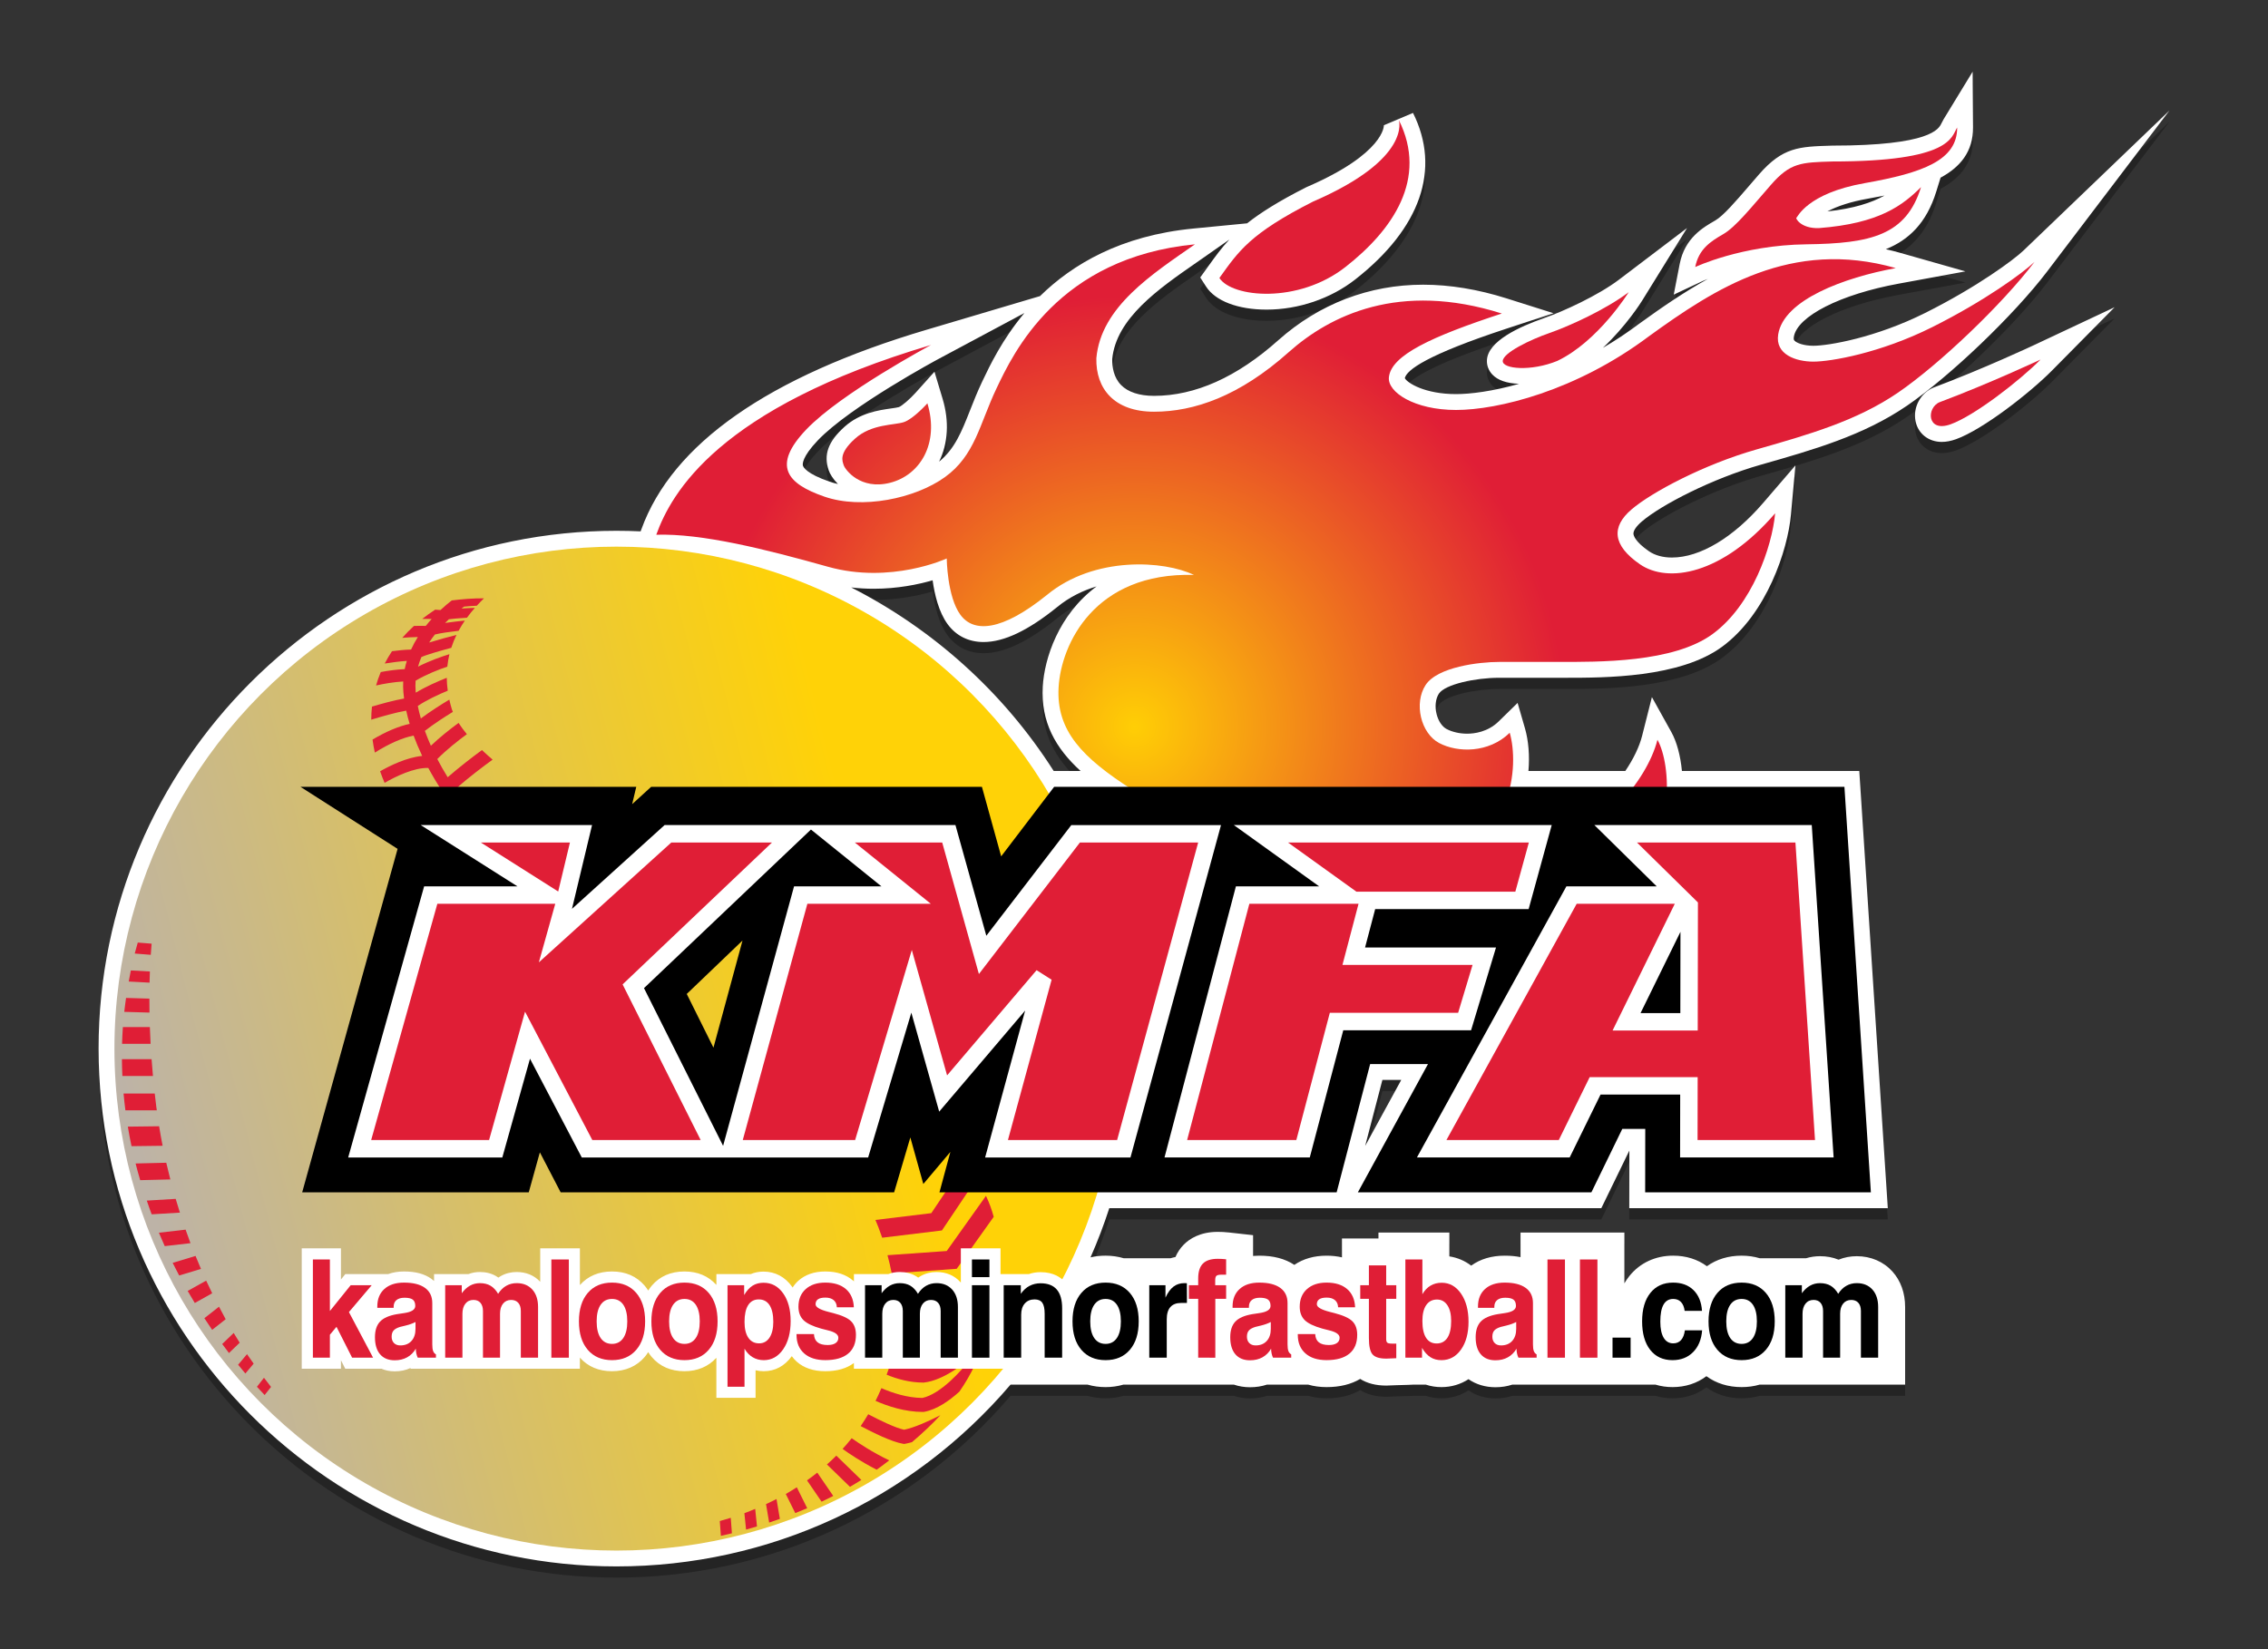 <?xml version="1.0" encoding="utf-8"?>
<!-- Generator: Adobe Illustrator 16.0.0, SVG Export Plug-In . SVG Version: 6.00 Build 0)  -->
<!DOCTYPE svg PUBLIC "-//W3C//DTD SVG 1.1//EN" "http://www.w3.org/Graphics/SVG/1.1/DTD/svg11.dtd">
<svg version="1.1" xmlns="http://www.w3.org/2000/svg" xmlns:xlink="http://www.w3.org/1999/xlink" x="0px" y="0px"
	 width="370.276px" height="269.313px" viewBox="0 0 370.276 269.313" enable-background="new 0 0 370.276 269.313"
	 xml:space="preserve">
<rect x="0" y="0" width="370.276" height="269.313" fill="#333333" stroke="none"/>
<g id="Í_xBC__xB2_ã_x5F_1">
	<path opacity="0.3" d="M100.648,257.605c-46.623,0-84.553-37.931-84.553-84.553c0-46.623,37.93-84.554,84.553-84.554
		c1.319,0,2.633,0.032,3.943,0.094l0.12-0.33c5.041-13.951,20.705-24.916,46.557-32.589l18.532-5.5
		c5.284-5.182,13.168-9.879,25.035-11.03l8.77-0.851c2.193-1.736,5.176-3.618,9.598-5.862l0.144-0.067
		c12.731-5.499,12.599-10.046,12.584-10.086l4.757-2.012c4.594,9.186,1.241,18.847-9.44,27.202
		c-3.993,3.124-9.268,4.915-14.471,4.915h-0.001c-4.666,0-8.356-1.407-9.873-3.766l-0.952-1.481l1.361-1.893
		c1.075-1.5,2.071-2.889,3.395-4.298l-4.136,2.895l-1.34,0.933c-6.102,4.239-13.014,9.039-13.651,15.694
		c-0.018,1.257,0.226,2.982,1.444,4.229c1.132,1.158,2.994,1.771,5.385,1.771c6.721,0,13.552-3.062,20.303-9.1
		c6.663-5.923,14.834-9.051,23.634-9.051c4.352,0,8.936,0.752,13.625,2.236l7.655,2.42l-7.628,2.506
		c-13.125,4.309-16.342,6.771-16.648,8.097c0.427,0.807,3.311,2.605,8.365,2.605c2.331,0,5.952-0.447,10.285-1.679
		c-2.013-0.073-3.479-0.582-4.358-1.515c-0.619-0.656-0.933-1.5-0.883-2.375c0.174-3.054,5.2-5.418,9.387-6.862
		c2.994-1.034,8.758-3.665,12.194-6.273l11.088-8.413l-7.32,11.837c-0.149,0.239-2.593,4.148-6.423,7.729
		c1.979-1.155,3.981-2.472,5.977-3.971c3.568-2.582,7.258-5.135,11.176-7.294c-0.614,0.242-0.949,0.397-0.964,0.403l-4.618,2.172
		l0.972-5.006c0.827-4.249,3.829-5.974,5.817-7.113c1.303-0.749,3.335-3.112,5.488-5.615c0.531-0.618,1.082-1.259,1.65-1.908
		c3.887-4.449,6.536-4.529,11.813-4.688l0.142-0.004c16.056,0,17.378-2.722,17.813-3.616c0.125-0.258,0.244-0.491,0.369-0.697
		l4.733-7.76l0.064,9.091c0.028,3.961-2.086,6.485-5.298,8.214l-0.716,2.31c-1.587,5.107-4.486,7.87-8.22,9.371
		c0.775,0.174,1.552,0.371,2.328,0.593l10.665,3.031l-10.905,2.004c-9.529,1.75-16.563,5.323-17.105,8.69
		c-0.066,0.408,0.029,0.521,0.086,0.586c0.365,0.43,1.549,0.864,3.104,0.864c2.457,0,10.149-1.309,18.244-5.356
		c8.567-4.284,14.525-8.726,16.068-10.207l23.814-22.846l-19.962,26.28c-5.373,7.073-15.851,17.109-22.879,21.914
		c-7.136,4.877-15.26,7.188-23.86,9.635c-7.987,2.272-16.315,6.591-19.451,9.288c-0.884,0.762-1.375,1.486-1.349,1.99
		c0.015,0.271,0.24,1.274,2.537,2.857c0.973,0.67,2.266,1.024,3.735,1.024c4.596,0,10.027-3.247,14.9-8.913l5.271-6.127l-0.732,8.05
		c-0.521,5.732-3.946,16.206-11.242,21.559c-6.905,5.067-19.076,5.067-25.615,5.067h-10.802c-3.842,0-8.817,1.065-9.819,2.594
		c-0.545,0.836-0.687,2.125-0.366,3.366c0.288,1.119,0.894,2.019,1.624,2.406c0.912,0.486,2.135,0.764,3.356,0.764
		c1.157,0,3.362-0.26,5.146-2.004l3.092-3.022l1.203,4.153c0.585,2.02,0.776,4.479,0.569,6.957h15.816
		c1.336-1.977,2.295-3.978,2.739-5.729l1.6-6.329l3.171,5.706c0.883,1.587,1.485,3.823,1.732,6.353h28.952l4.656,71.395h-42.206
		l0.015-9.414l-4.582,9.414h-80.328c-0.883,2.724-1.905,5.407-3.06,8.029c0.778-0.185,1.6-0.277,2.46-0.277
		c1.038,0,2.035,0.146,2.969,0.425h7.627c0.263-0.082,0.53-0.15,0.803-0.202c0.333-0.77,0.788-1.447,1.36-2.025
		c0.938-0.95,2.664-2.085,5.554-2.085c0.266,0,0.551,0.008,0.847,0.021c0.318,0.016,0.65,0.043,1.005,0.083l3.912,0.438v3.389
		c0.329-0.028,0.666-0.043,1.01-0.043c2.317,0,4.194,0.491,5.724,1.5c1.466-0.997,3.231-1.5,5.266-1.5
		c0.883,0,1.722,0.092,2.509,0.274v-3.084h5.958v-0.969h11.576v3.894c1.305,0.199,2.513,0.712,3.565,1.509
		c1.492-1.079,3.326-1.624,5.468-1.624c0.932,0,1.792,0.079,2.587,0.239v-4.018h16.956v8.294c0.242-0.417,0.514-0.813,0.813-1.187
		c1.72-2.146,4.257-3.329,7.144-3.329c2.103,0,3.988,0.592,5.516,1.723c1.583-1.133,3.51-1.723,5.672-1.723
		c1.037,0,2.034,0.146,2.968,0.425h7.536c0.732-0.225,1.501-0.338,2.29-0.338c1.09,0,2.105,0.19,3.03,0.567
		c0.931-0.377,1.926-0.567,2.973-0.567c2.299,0,4.365,0.888,5.817,2.499c1.357,1.506,2.074,3.511,2.074,5.798v12.675h-23.757
		c-0.915,0.268-1.897,0.403-2.932,0.403c-2.2,0-4.155-0.611-5.753-1.782c-1.553,1.17-3.441,1.782-5.532,1.782
		c-0.973,0-1.905-0.137-2.78-0.403h-23.375c-0.865,0.282-1.789,0.425-2.758,0.425c-1.649,0-3.161-0.459-4.397-1.313
		c-1.301,0.844-2.806,1.292-4.416,1.292c-0.892,0-1.744-0.136-2.545-0.403h-2.064l-0.879,0.038l-1.763,0.048
		c-0.232,0.007-0.515,0.018-0.843,0.033c-0.466,0.025-0.773,0.034-0.904,0.034c-1.699,0-3.127-0.365-4.268-1.086
		c-1.498,0.887-3.338,1.336-5.486,1.336c-1.066,0-2.068-0.136-2.997-0.403h-6.745c-0.865,0.282-1.789,0.425-2.758,0.425
		c-0.929,0-1.813-0.146-2.629-0.425h-18.051c-0.911,0.267-1.884,0.403-2.896,0.403c-1.034,0-2.017-0.136-2.933-0.403h-12.59
		C148.866,246.802,125.49,257.605,100.648,257.605z M222.876,188.95l5.895-10.786h-3.079L222.876,188.95z M176.417,127.717
		c-4.119-3.765-6.5-7.998-6.173-13.783c0.258-4.573,2.564-11.733,8.784-16.354c-2.144,0.647-4.399,1.698-6.438,3.377
		c-4.759,3.844-8.683,5.704-12.015,5.705c-2.444,0-4.474-1.011-5.872-2.924c-1.448-1.98-2.126-4.87-2.444-7.157
		c-2.333,0.677-5.705,1.382-9.611,1.382c-1.241,0-2.469-0.07-3.676-0.213c13.319,6.789,24.834,17.062,33.054,29.968H176.417z
		 M153.225,60.438c-0.144,0.076-14.428,7.749-19.724,13.313c-2.588,2.721-2.472,3.878-2.422,4.082
		c0.071,0.29,0.595,1.342,4.361,2.645c0.433,0.149,0.886,0.277,1.359,0.383c-0.814-0.826-1.32-1.673-1.51-2.257
		c-0.869-2.539-0.066-4.695,2.575-7.075c2.532-2.282,5.586-2.717,7.607-3.005c0.478-0.069,1.073-0.153,1.279-0.224
		c0.485-0.175,1.789-1.291,2.732-2.342l3.08-3.428l1.327,4.411c1.103,3.674,0.896,7.293-0.575,10.268
		c2.583-2.105,3.688-4.909,5.063-8.399c0.583-1.479,1.187-3.01,1.957-4.631l0.048-0.101c1.209-2.545,3.241-6.822,6.862-11.138
		L153.225,60.438z M307.671,33.757c-0.924,0.187-1.859,0.359-2.798,0.524c-2.634,0.467-4.863,1.18-6.533,2.067
		C302.676,35.875,305.538,34.937,307.671,33.757z M317.014,73.987c-2.168-0.001-3.89-1.37-4.284-3.408
		c-0.439-2.264,0.84-4.622,2.977-5.484c8.086-3.033,16.258-6.865,16.339-6.903l13.187-6.199l-10.244,10.36
		c-3.566,3.607-11.246,9.609-15.651,11.192C318.521,73.838,317.74,73.987,317.014,73.987L317.014,73.987z"/>
	<path fill="#FFFFFF" d="M100.648,255.779c-46.623,0-84.553-37.931-84.553-84.553c0-46.623,37.93-84.553,84.553-84.553
		c1.319,0,2.633,0.031,3.943,0.093l0.12-0.33c5.041-13.951,20.705-24.916,46.557-32.589l18.532-5.499
		c5.284-5.182,13.168-9.88,25.035-11.031l8.77-0.851c2.193-1.736,5.176-3.618,9.598-5.862l0.144-0.067
		c12.731-5.498,12.599-10.045,12.584-10.086l4.757-2.012c4.594,9.187,1.241,18.847-9.44,27.202
		c-3.993,3.124-9.268,4.916-14.471,4.916h-0.001c-4.666,0-8.356-1.408-9.873-3.767l-0.952-1.482l1.361-1.892
		c1.075-1.501,2.071-2.889,3.395-4.298l-4.136,2.896l-1.34,0.933c-6.102,4.238-13.014,9.038-13.651,15.692
		c-0.018,1.258,0.226,2.983,1.444,4.23c1.132,1.157,2.994,1.77,5.385,1.77c6.721,0,13.552-3.06,20.303-9.099
		c6.663-5.924,14.834-9.052,23.634-9.052c4.352,0,8.936,0.754,13.625,2.236l7.655,2.422l-7.628,2.505
		c-13.125,4.31-16.342,6.771-16.648,8.097c0.427,0.807,3.311,2.606,8.365,2.606c2.331,0,5.952-0.447,10.285-1.681
		c-2.013-0.073-3.479-0.581-4.358-1.514c-0.619-0.656-0.933-1.5-0.883-2.375c0.174-3.054,5.2-5.418,9.387-6.862
		c2.994-1.035,8.758-3.665,12.194-6.272l11.088-8.415l-7.32,11.837c-0.149,0.241-2.593,4.149-6.423,7.731
		c1.979-1.156,3.981-2.474,5.977-3.972c3.568-2.581,7.258-5.135,11.176-7.293c-0.614,0.24-0.949,0.396-0.964,0.403l-4.618,2.171
		l0.972-5.006c0.827-4.249,3.829-5.974,5.817-7.113c1.303-0.749,3.335-3.112,5.488-5.614c0.531-0.619,1.082-1.259,1.65-1.91
		c3.887-4.449,6.536-4.528,11.813-4.686l0.142-0.005c16.056,0,17.378-2.722,17.813-3.616c0.125-0.257,0.244-0.49,0.369-0.697
		l4.733-7.76l0.064,9.091c0.028,3.961-2.086,6.485-5.298,8.215l-0.716,2.31c-1.587,5.105-4.486,7.87-8.22,9.371
		c0.775,0.174,1.552,0.37,2.328,0.592l10.665,3.031L309.97,46.32c-9.529,1.75-16.563,5.323-17.105,8.69
		c-0.066,0.408,0.029,0.521,0.086,0.587c0.365,0.43,1.549,0.863,3.104,0.863c2.457,0,10.149-1.309,18.244-5.357
		c8.567-4.283,14.525-8.726,16.068-10.205l23.814-22.847l-19.962,26.28c-5.373,7.073-15.851,17.109-22.879,21.914
		c-7.136,4.878-15.26,7.188-23.86,9.635c-7.987,2.273-16.315,6.591-19.451,9.289c-0.884,0.761-1.375,1.486-1.349,1.989
		c0.015,0.27,0.24,1.275,2.537,2.858c0.973,0.669,2.266,1.024,3.735,1.024c4.596,0,10.027-3.249,14.9-8.914l5.271-6.127l-0.732,8.05
		c-0.521,5.733-3.946,16.205-11.242,21.559c-6.905,5.067-19.076,5.067-25.615,5.067h-10.802c-3.842,0-8.817,1.065-9.819,2.594
		c-0.545,0.835-0.687,2.124-0.366,3.366c0.288,1.118,0.894,2.018,1.624,2.405c0.912,0.486,2.135,0.765,3.356,0.765
		c1.157,0,3.362-0.261,5.146-2.004l3.092-3.022l1.203,4.153c0.585,2.02,0.776,4.479,0.569,6.958h15.816
		c1.336-1.977,2.295-3.979,2.739-5.73l1.6-6.329l3.171,5.706c0.883,1.588,1.485,3.824,1.732,6.354h28.952l4.656,71.394h-42.206
		l0.015-9.414l-4.582,9.414h-80.328c-0.883,2.724-1.905,5.407-3.06,8.028c0.778-0.184,1.6-0.276,2.46-0.276
		c1.038,0,2.035,0.145,2.969,0.424h7.627c0.263-0.082,0.53-0.149,0.803-0.201c0.333-0.77,0.788-1.446,1.36-2.026
		c0.938-0.949,2.664-2.083,5.554-2.083c0.266,0,0.551,0.007,0.847,0.02c0.318,0.016,0.65,0.045,1.005,0.083l3.912,0.438v3.39
		c0.329-0.027,0.666-0.043,1.01-0.043c2.317,0,4.194,0.49,5.724,1.5c1.466-0.996,3.231-1.5,5.266-1.5
		c0.883,0,1.722,0.093,2.509,0.275v-3.086h5.958v-0.968h11.576v3.895c1.305,0.198,2.513,0.711,3.565,1.509
		c1.492-1.079,3.326-1.625,5.468-1.625c0.932,0,1.792,0.079,2.587,0.239v-4.018h16.956v8.294c0.242-0.417,0.514-0.813,0.813-1.187
		c1.72-2.146,4.257-3.329,7.144-3.329c2.103,0,3.988,0.591,5.516,1.723c1.583-1.134,3.51-1.723,5.672-1.723
		c1.037,0,2.034,0.145,2.968,0.424h7.536c0.732-0.224,1.501-0.338,2.29-0.338c1.09,0,2.105,0.19,3.03,0.569
		c0.931-0.379,1.926-0.569,2.973-0.569c2.299,0,4.365,0.889,5.817,2.5c1.357,1.506,2.074,3.512,2.074,5.799v12.674h-23.757
		c-0.915,0.268-1.897,0.403-2.932,0.403c-2.2,0-4.155-0.61-5.753-1.782c-1.553,1.17-3.441,1.782-5.532,1.782
		c-0.973,0-1.905-0.138-2.78-0.403h-23.375c-0.865,0.282-1.789,0.425-2.758,0.425c-1.649,0-3.161-0.458-4.397-1.314
		c-1.301,0.845-2.806,1.293-4.416,1.293c-0.892,0-1.744-0.135-2.545-0.403h-2.064l-0.879,0.038l-1.763,0.049
		c-0.232,0.005-0.515,0.017-0.843,0.032c-0.466,0.025-0.773,0.034-0.904,0.034c-1.699,0-3.127-0.364-4.268-1.086
		c-1.498,0.887-3.338,1.336-5.486,1.336c-1.066,0-2.068-0.135-2.997-0.403h-6.745c-0.865,0.282-1.789,0.425-2.758,0.425
		c-0.929,0-1.813-0.146-2.629-0.425h-18.051c-0.911,0.266-1.884,0.403-2.896,0.403c-1.034,0-2.017-0.136-2.933-0.403h-12.59
		C148.866,244.975,125.49,255.779,100.648,255.779z M222.876,187.124l5.895-10.786h-3.079L222.876,187.124z M176.417,125.892
		c-4.119-3.765-6.5-7.999-6.173-13.784c0.258-4.573,2.564-11.733,8.784-16.354c-2.144,0.648-4.399,1.697-6.438,3.377
		c-4.759,3.845-8.683,5.705-12.015,5.705c-2.444,0-4.474-1.01-5.872-2.923c-1.448-1.981-2.126-4.871-2.444-7.157
		c-2.333,0.676-5.705,1.382-9.611,1.382c-1.241,0-2.469-0.071-3.676-0.215c13.319,6.79,24.834,17.063,33.054,29.97H176.417z
		 M153.225,58.612c-0.144,0.076-14.428,7.748-19.724,13.312c-2.588,2.72-2.472,3.878-2.422,4.081
		c0.071,0.292,0.595,1.343,4.361,2.646c0.433,0.149,0.886,0.276,1.359,0.383c-0.814-0.826-1.32-1.674-1.51-2.256
		c-0.869-2.54-0.066-4.696,2.575-7.077c2.532-2.281,5.586-2.717,7.607-3.005c0.478-0.067,1.073-0.152,1.279-0.223
		c0.485-0.175,1.789-1.291,2.732-2.341l3.08-3.43l1.327,4.413c1.103,3.673,0.896,7.291-0.575,10.268
		c2.583-2.106,3.688-4.91,5.063-8.4c0.583-1.479,1.187-3.011,1.957-4.631l0.048-0.101c1.209-2.546,3.241-6.822,6.862-11.139
		L153.225,58.612z M307.671,31.93c-0.924,0.188-1.859,0.36-2.798,0.526c-2.634,0.466-4.863,1.179-6.533,2.065
		C302.676,34.049,305.538,33.11,307.671,31.93z M317.014,72.16c-2.168-0.001-3.89-1.37-4.284-3.407
		c-0.439-2.265,0.84-4.621,2.977-5.484c8.086-3.033,16.258-6.866,16.339-6.903l13.187-6.199l-10.244,10.361
		c-3.566,3.606-11.246,9.609-15.651,11.192C318.521,72.012,317.74,72.16,317.014,72.16L317.014,72.16z"/>
</g>
<g id="Í_xBC__xB2_ã_x5F_1_copy">
	<radialGradient id="SVGID_1_" cx="185.231" cy="118.665" r="87.048" gradientUnits="userSpaceOnUse">
		<stop  offset="0" style="stop-color:#FFCE05"/>
		<stop  offset="0.808" style="stop-color:#E01E36"/>
	</radialGradient>
	<path fill="url(#SVGID_1_)" d="M315.455,53.419c-8.521,4.261-16.586,5.631-19.401,5.631s-6.278-1.142-5.744-4.451
		c0.912-5.669,10.804-9.283,19.192-10.824c-17.063-4.851-29.56,3.367-40.288,11.129c-11.928,8.959-24.711,12.04-31.501,12.04
		c-6.791,0-11.242-2.91-10.957-5.363c0.4-3.596,6.963-6.621,18.433-10.387c-16.777-5.308-28.076,0.343-34.753,6.277
		c-8.104,7.247-15.522,9.758-22.028,9.758c-6.505,0-9.53-3.766-9.416-8.731c0.742-8.445,9.245-13.81,16.093-18.604
		c-22.37,2.169-29.674,17.805-32.414,23.569c-2.739,5.764-3.481,10.899-8.389,14.438c-4.908,3.537-13.582,5.308-19.688,3.195
		c-6.106-2.111-8.617-5.021-2.968-10.956c5.65-5.935,20.377-13.811,20.377-13.811c-34.75,10.313-42.405,24.196-44.859,30.987
		c7.476-0.229,17.748,2.34,28.02,5.226c10.272,2.884,19.402-1.345,19.402-1.345s0.057,6.22,2.226,9.188
		c2.168,2.967,6.733,2.739,14.152-3.253c7.76-6.393,19.174-5.593,23.968-3.253c-16.208-0.457-21.686,11.3-22.085,18.375
		c-0.399,7.076,3.88,11.471,11.983,16.664c8.104,5.192,72.932,20.486,81.421,15.161c7.273-7.305,6.652-19.176,4.369-23.283
		c-1.75,6.924-9.587,15.597-16.586,16.776c-7.002,1.18-10.083-1.939-8.333-6.315c1.75-4.375,1.56-8.979,0.8-11.604
		c-3.425,3.348-8.523,3.272-11.528,1.674c-3.005-1.597-4.146-6.505-2.206-9.472c1.94-2.968,8.788-3.768,11.984-3.768
		c3.195,0,2.739,0,9.511,0s18.946,0.153,25.374-4.565c6.432-4.717,9.702-14.266,10.197-19.706
		c-8.674,10.081-17.538,11.451-22.066,8.332c-4.526-3.12-4.679-6.126-1.406-8.94c3.271-2.815,11.869-7.381,20.429-9.815
		c8.561-2.436,16.374-4.68,23.108-9.283c6.732-4.604,16.99-14.381,22.279-21.344C330.293,44.555,323.979,49.158,315.455,53.419z"/>
	<path fill="#E01E36" d="M333.146,58.708c0,0-8.256,3.88-16.473,6.961c-2.169,0.875-2.131,5.021,1.787,3.614
		C322.38,67.875,329.762,62.131,333.146,58.708z"/>
	<path fill="#E01E36" d="M276.765,43.604c0,0,7.532-3.577,18.146-3.71c10.615-0.133,16.284-1.502,18.719-9.339
		c-2.967,2.93-6.734,5.935-16.701,6.695c-2.968,0.076-3.805-1.636-3.652-1.675c0.152-0.036,1.674-3.994,11.147-5.668
		c9.472-1.673,15.141-3.728,15.104-9.092c-0.952,1.56-0.952,5.554-20.393,5.554c-5.098,0.152-6.849,0.19-10.005,3.806
		c-3.158,3.612-5.745,6.885-7.8,8.064S277.336,40.675,276.765,43.604z"/>
	<path fill="#E01E36" d="M252.987,54.37c-3.195,1.104-7.57,3.233-7.646,4.565c-0.077,1.332,4.642,1.749,8.902,0
		c6.695-3.196,11.66-11.224,11.66-11.224C262.193,50.526,256.184,53.266,252.987,54.37z"/>
	<linearGradient id="SVGID_2_" gradientUnits="userSpaceOnUse" x1="23.044" y1="190.628" x2="144.785" y2="160.193">
		<stop  offset="0" style="stop-color:#BDB3A7"/>
		<stop  offset="1" style="stop-color:#FFD207"/>
	</linearGradient>
	<circle fill="url(#SVGID_2_)" cx="100.648" cy="171.227" r="81.965"/>
	<path fill="#E01E36" d="M153.528,231.09c-1.993,1.015-4.261,2.031-5.925,2.372c-1.416-0.302-3.949-1.526-5.856-2.531
		c-0.39,0.659-0.801,1.304-1.233,1.934c1.997,1.063,5.091,2.588,6.906,2.886l0.191,0.031l0.192-0.033
		c0.341-0.062,0.71-0.154,1.088-0.261C150.613,234.025,152.155,232.577,153.528,231.09z"/>
	<path fill="#E01E36" d="M142.924,199.205c0.297,0.7,0.688,1.685,1.102,2.901l9.753-1.186l5.095-7.593l-2.502-1.678l-4.326,6.446
		L142.924,199.205z"/>
	<path fill="#E01E36" d="M24.747,172.957h-4.843c0.006,0.921,0.033,1.833,0.076,2.739h4.992
		C24.886,174.762,24.811,173.848,24.747,172.957z"/>
	<path fill="#E01E36" d="M150.676,223.477c-1.914-0.013-3.729-0.551-5.235-1.199c-0.125,0.479-0.26,0.958-0.416,1.435
		c-0.084,0.258-0.186,0.504-0.275,0.759c1.715,0.713,3.78,1.288,5.993,1.288h0.066l0.065-0.008c3.227-0.373,6.835-3.175,9.464-5.658
		c0.55-1.484,1.023-3.066,1.424-4.765C159.521,217.907,154.416,222.992,150.676,223.477z"/>
	<path fill="#E01E36" d="M28.684,195.764l-4.719,0.28c0.14,0.407,0.275,0.819,0.421,1.22c0.121,0.344,0.249,0.682,0.375,1.021
		l4.611-0.275C29.134,197.262,28.904,196.514,28.684,195.764z"/>
	<path fill="#E01E36" d="M74.337,128.852c2.269-1.972,4.532-3.685,6.087-4.813c-0.583-0.496-1.168-1.02-1.741-1.56
		c-1.504,1.102-3.521,2.648-5.596,4.435c-0.622-1.008-1.189-2.001-1.694-2.973c1.533-1.541,3.368-2.988,4.832-4.057
		c-0.504-0.606-0.964-1.223-1.356-1.839c-1.356,0.99-3.018,2.292-4.522,3.726c-0.37-0.827-0.698-1.639-0.984-2.428
		c1.492-1.154,3.165-2.242,4.569-3.097c-0.061-0.152-0.12-0.304-0.17-0.454c-0.163-0.528-0.291-1.043-0.403-1.55
		c-1.369,0.818-3.061,1.893-4.651,3.076c-0.2-0.701-0.366-1.382-0.497-2.041c1.464-0.987,3.371-1.868,4.89-2.494
		c-0.101-0.726-0.155-1.428-0.163-2.104c-1.437,0.569-3.379,1.418-5.053,2.424c-0.007-0.082-0.02-0.166-0.026-0.246
		c-0.047-0.581-0.047-1.15-0.008-1.706c1.788-1.049,3.735-1.809,5.179-2.295c0.075-0.704,0.185-1.387,0.343-2.032
		c-1.253,0.383-3.179,1.051-5.125,2.033c0.149-0.537,0.334-1.055,0.546-1.559c0.735-0.353,2.833-0.965,4.88-1.513
		c0.241-0.746,0.53-1.448,0.854-2.11c-1.25,0.32-3.012,0.789-4.462,1.239c0.294-0.453,0.604-0.889,0.928-1.302
		c0.884-0.231,2.436-0.445,3.877-0.609c0.322-0.59,0.665-1.15,1.022-1.67c-0.939,0.094-2.133,0.227-3.227,0.389
		c0.206-0.207,0.412-0.411,0.616-0.603c0.407-0.049,1.556-0.173,2.95-0.251c0.43-0.586,0.867-1.121,1.297-1.608
		c-0.774,0.02-1.521,0.06-2.18,0.107c0.143-0.108,0.281-0.213,0.413-0.31c0.704-0.074,1.437-0.12,2.079-0.15
		c0.411-0.446,0.807-0.85,1.171-1.206c-1.757-0.021-3.59,0.135-5.258,0.342c-0.577,0.452-1.2,0.971-1.843,1.573
		c-0.29-0.029-0.578-0.05-0.862-0.067c-0.747,0.492-1.461,0.992-2.114,1.51c0.482-0.007,0.997-0.005,1.536,0.017
		c-0.326,0.358-0.647,0.735-0.961,1.129c-0.64-0.021-1.294-0.014-1.932,0.007c-0.696,0.633-1.324,1.28-1.902,1.94
		c0.773-0.063,1.652-0.116,2.541-0.13c-0.406,0.646-0.78,1.325-1.105,2.043c-0.963,0.023-2.06,0.133-3.113,0.271
		c-0.445,0.662-0.839,1.335-1.188,2.013c1.134-0.18,2.44-0.354,3.604-0.429c-0.133,0.438-0.249,0.885-0.34,1.342
		c-1.327,0.055-2.708,0.253-3.911,0.478c-0.304,0.728-0.561,1.46-0.77,2.194c1.24-0.274,2.876-0.572,4.435-0.655
		c-0.026,0.567-0.021,1.148,0.027,1.743c0.028,0.34,0.066,0.688,0.114,1.043c-1.604,0.271-3.774,0.879-5.243,1.317
		c-0.075,0.718-0.114,1.43-0.118,2.136c1.562-0.48,4.077-1.202,5.709-1.476c0.152,0.698,0.341,1.421,0.563,2.159
		c-1.816,0.39-3.872,1.261-6.06,2.564c0.096,0.725,0.223,1.434,0.375,2.126c2.325-1.465,4.523-2.43,6.329-2.776
		c0.395,1.075,0.858,2.182,1.4,3.318c-2.561,0.254-5.301,1.613-6.868,2.508c0.228,0.658,0.473,1.289,0.734,1.894
		c1.757-1.031,4.837-2.522,7.135-2.432c2.574,4.782,6.454,9.982,11.859,15.197c0.974,0.175,1.564,0.244,1.564,0.244l0.327-1.184
		C79.798,135.996,76.713,132.345,74.337,128.852z"/>
	<path fill="#E01E36" d="M154.562,204.276l-9.668,0.685c0.25,0.927,0.486,1.92,0.693,2.972l10.606-0.751l6.04-8.489
		c-0.311-1.163-0.723-2.296-1.262-3.424L154.562,204.276z"/>
	<path fill="#E01E36" d="M158.218,222.166c-1.123,1.503-4.658,5.494-7.638,6.103c-2.477-0.021-4.896-0.82-6.679-1.6
		c-0.3,0.705-0.618,1.398-0.958,2.078c2.028,0.891,4.816,1.806,7.744,1.806h0.102l0.101-0.018c2.058-0.372,4.102-1.815,5.741-3.295
		c0.957-1.379,1.801-2.823,2.537-4.365L158.218,222.166z"/>
	<path fill="#E01E36" d="M123.292,246.384c-0.581,0.241-1.161,0.483-1.763,0.704l0.275,2.679c0.567-0.157,1.162-0.33,1.783-0.518
		L123.292,246.384z"/>
	<path fill="#E01E36" d="M136.537,237.691c-0.491,0.495-1.004,0.974-1.528,1.443l3.758,3.651c0.623-0.359,1.243-0.734,1.859-1.123
		L136.537,237.691z"/>
	<path fill="#E01E36" d="M139.048,234.846c-0.475,0.598-0.97,1.179-1.486,1.746c1.039,0.751,2.997,2.074,5.558,3.397
		c0.266-0.188,0.532-0.376,0.794-0.572c0.43-0.32,0.849-0.636,1.261-0.951C142.391,237.118,140.197,235.664,139.048,234.846z"/>
	<path fill="#E01E36" d="M117.692,250.788c0.521-0.112,1.125-0.251,1.8-0.417l-0.188-2.528c-0.586,0.186-1.187,0.358-1.792,0.528
		L117.692,250.788z"/>
	<path fill="#E01E36" d="M130.089,242.859c-0.587,0.376-1.185,0.743-1.801,1.095l1.548,3.12c0.641-0.254,1.29-0.518,1.948-0.801
		L130.089,242.859z"/>
	<path fill="#E01E36" d="M133.431,240.465c-0.542,0.436-1.103,0.856-1.678,1.266l2.382,3.482c0.631-0.299,1.266-0.613,1.901-0.938
		L133.431,240.465z"/>
	<path fill="#E01E36" d="M126.773,244.774c-0.558,0.288-1.132,0.561-1.711,0.83l0.511,3.016c0.57-0.188,1.152-0.387,1.75-0.601
		L126.773,244.774z"/>
	<path fill="#E01E36" d="M34.644,211.176c-0.335-0.685-0.67-1.369-0.988-2.063l-3.015,1.684c0.386,0.672,0.772,1.328,1.16,1.967
		L34.644,211.176z"/>
	<path fill="#E01E36" d="M36.844,215.416c-0.375-0.674-0.731-1.361-1.09-2.046l-2.389,1.877c0.427,0.655,0.852,1.29,1.273,1.902
		L36.844,215.416z"/>
	<path fill="#E01E36" d="M31.097,202.996c-0.277-0.732-0.537-1.469-0.796-2.207l-4.358,0.502c0.31,0.742,0.627,1.471,0.953,2.188
		L31.097,202.996z"/>
	<path fill="#E01E36" d="M32.81,207.199c-0.304-0.702-0.598-1.408-0.884-2.118l-3.735,1.132c0.348,0.701,0.702,1.39,1.06,2.063
		L32.81,207.199z"/>
	<path fill="#E01E36" d="M44.25,226.469c-0.394-0.489-0.77-0.996-1.152-1.496c-0.44,0.566-0.845,1.087-1.15,1.474
		c0.489,0.539,0.911,0.988,1.257,1.35C43.436,227.509,43.769,227.085,44.25,226.469z"/>
	<path fill="#E01E36" d="M39.132,219.251c-0.331-0.527-0.659-1.057-0.98-1.592l-1.873,1.805c0.374,0.511,0.741,1.001,1.102,1.473
		L39.132,219.251z"/>
	<path fill="#E01E36" d="M41.411,222.669c-0.363-0.515-0.731-1.024-1.083-1.55l-1.45,1.727c0.41,0.509,0.804,0.985,1.181,1.434
		L41.411,222.669z"/>
	<path fill="#E01E36" d="M25.601,181.305c-0.024-0.185-0.057-0.369-0.08-0.552c-0.094-0.741-0.178-1.468-0.259-2.188h-5.088
		c0.083,0.921,0.182,1.834,0.299,2.739H25.601z"/>
	<path fill="#E01E36" d="M24.405,165.346c-0.013-0.794-0.019-1.555-0.018-2.282l-3.807-0.113c-0.108,0.76-0.211,1.52-0.292,2.273
		L24.405,165.346z"/>
	<path fill="#E01E36" d="M27.144,189.864l-5.008,0.121c0.235,0.92,0.488,1.827,0.753,2.724l4.92-0.12
		C27.576,191.681,27.351,190.771,27.144,189.864z"/>
	<path fill="#E01E36" d="M24.416,160.457c0.015-0.644,0.033-1.253,0.055-1.824l-3.11-0.17c-0.128,0.606-0.235,1.208-0.345,1.811
		L24.416,160.457z"/>
	<path fill="#E01E36" d="M24.588,170.448c-0.052-0.944-0.092-1.857-0.122-2.739H20.06c-0.064,0.92-0.106,1.831-0.133,2.739H24.588z"
		/>
	<path fill="#E01E36" d="M21.995,155.703l2.619,0.208c0.048-0.718,0.097-1.328,0.142-1.819l-2.262-0.182
		C22.325,154.508,22.146,155.108,21.995,155.703z"/>
	<path fill="#E01E36" d="M26.55,187.095c-0.21-1.066-0.401-2.13-0.573-3.189l-5.107,0.063c0.18,1.073,0.376,2.141,0.601,3.189
		L26.55,187.095z"/>
	<path fill="#FFFFFF" d="M307.034,209.356c-0.969-1.075-2.317-1.645-3.896-1.645c-0.943,0-1.819,0.226-2.602,0.672
		c-0.132,0.075-0.26,0.155-0.385,0.242c-0.121-0.089-0.247-0.171-0.375-0.247c-0.757-0.442-1.646-0.667-2.642-0.667
		c-0.655,0-1.277,0.113-1.861,0.338h-5.62v1.874c-1.301-1.503-3.135-2.299-5.313-2.299c-2.228,0-4.024,0.781-5.341,2.322
		c-0.139,0.164-0.269,0.335-0.393,0.512c-0.251-0.397-0.531-0.771-0.869-1.101c-1.18-1.15-2.723-1.733-4.585-1.733
		c-2.116,0-3.889,0.816-5.126,2.36c-1.158,1.446-1.746,3.39-1.746,5.777c0,0.288,0.009,0.568,0.025,0.845h-3.698v-12.76h-5.301
		h-1.178h-5.301v5.593c-0.207-0.22-0.433-0.427-0.688-0.613c-1.122-0.809-2.589-1.202-4.487-1.202c-1.815,0-3.3,0.507-4.408,1.504
		c-0.437,0.392-0.793,0.844-1.069,1.348c-0.058-0.091-0.1-0.193-0.16-0.28c-1.155-1.668-2.763-2.55-4.646-2.55
		c-0.465,0-0.911,0.052-1.337,0.155v-3.954h-6.4v0.968h-5.957v3.234h-1.412v0.471c-1.019-0.591-2.249-0.896-3.686-0.896
		c-1.802,0-3.287,0.515-4.415,1.525c-0.332,0.298-0.612,0.634-0.854,0.995c-0.313-0.504-0.723-0.949-1.234-1.318
		c-1.121-0.809-2.59-1.202-4.486-1.202c-1.408,0-2.608,0.313-3.598,0.913v-4.532l-1.61-0.18c-0.296-0.033-0.574-0.058-0.837-0.069
		c-0.255-0.013-0.499-0.018-0.729-0.018c-1.602,0-2.853,0.442-3.714,1.315c-0.663,0.67-1.061,1.576-1.214,2.682
		c-0.05-0.006-0.102-0.011-0.166-0.016c-0.085-0.006-0.207-0.009-0.363-0.009c-0.651,0-1.259,0.113-1.816,0.338h-5.725v1.874
		c-1.3-1.502-3.137-2.299-5.314-2.299c-2.227,0-4.023,0.781-5.34,2.322c-0.186,0.218-0.354,0.45-0.512,0.689
		c-0.202-0.464-0.438-0.896-0.75-1.257c-0.647-0.751-1.87-1.646-4.015-1.646c-0.675,0-1.317,0.105-1.917,0.315h-4.622v-4.202h-6.479
		v5.609c-0.027-0.032-0.046-0.069-0.074-0.101c-0.969-1.075-2.316-1.645-3.896-1.645c-0.943,0-1.82,0.226-2.602,0.672
		c-0.13,0.075-0.258,0.155-0.383,0.242c-0.123-0.089-0.249-0.171-0.377-0.247c-0.757-0.442-1.646-0.667-2.641-0.667
		c-0.654,0-1.278,0.113-1.861,0.338h-5.62v1.195c-0.043-0.04-0.082-0.083-0.127-0.122c-1.148-0.994-2.677-1.498-4.545-1.498
		c-1.803,0-3.287,0.515-4.413,1.525c-0.366,0.328-0.671,0.701-0.926,1.106c-0.026-0.038-0.044-0.084-0.071-0.123
		c-1.156-1.627-2.773-2.487-4.674-2.487c-0.751,0-1.447,0.136-2.078,0.403h-5.619v1.769c-1.308-1.451-3.058-2.193-5.212-2.193
		c-2.228,0-4.024,0.781-5.34,2.322c-0.212,0.249-0.4,0.517-0.577,0.795c-0.177-0.279-0.366-0.548-0.58-0.798
		c-1.32-1.539-3.114-2.319-5.333-2.319c-2.173,0-3.934,0.75-5.241,2.218v-5.995h-6.478v5.461c-0.966-1.043-2.293-1.597-3.849-1.597
		c-0.943,0-1.819,0.226-2.602,0.672c-0.131,0.075-0.259,0.155-0.383,0.242c-0.123-0.089-0.248-0.171-0.377-0.247
		c-0.757-0.442-1.646-0.667-2.641-0.667c-0.654,0-1.277,0.113-1.861,0.338h-5.62v1.127c-0.134-0.122-0.277-0.24-0.43-0.35
		c-1.12-0.809-2.588-1.202-4.488-1.202c-0.953,0-1.809,0.148-2.572,0.425h-6.996l-0.714,0.887v-5.089h-6.4v19.66h6.4v-1.392
		l0.703,1.392h5.929c0.577,0.251,1.277,0.424,2.141,0.424c0.936,0,1.796-0.18,2.564-0.536l0.054,0.112h3.809h2.112h15.22h1.455
		h5.022v-1.815c1.308,1.467,3.068,2.218,5.241,2.218c2.188,0,4.032-0.802,5.333-2.32c0.213-0.248,0.402-0.517,0.58-0.796
		c0.177,0.278,0.364,0.546,0.577,0.794c1.317,1.541,3.113,2.322,5.34,2.322c2.123,0,3.918-0.761,5.212-2.192v6.537h6.399v-4.502
		c0.427,0.105,0.873,0.157,1.337,0.157c1.848,0,3.426-0.853,4.577-2.457c0.234,0.327,0.506,0.631,0.816,0.904
		c1.167,1.03,2.732,1.553,4.651,1.553c1.945,0,3.507-0.459,4.672-1.337v0.935h17.454h1.333h3.85h1.295h4.992h0.191h6.689v-1.861
		c1.294,1.479,3.118,2.264,5.283,2.264c2.178,0,4.015-0.796,5.314-2.3v1.897h6.479v-8.072c0-0.628,0.139-0.807,0.137-0.807
		c0.001-0.001,0.099-0.059,0.396-0.059h0.979v8.938h6.419v-1.315c0.032,0.04,0.054,0.088,0.087,0.127
		c0.631,0.735,1.795,1.612,3.766,1.612c0.936,0,1.796-0.18,2.564-0.536l0.054,0.112h5.921v-0.656
		c1.072,0.691,2.391,1.059,3.961,1.059c2.054,0,3.694-0.495,4.873-1.47c0.259-0.214,0.53-0.489,0.788-0.82
		c0.139,0.281,0.302,0.53,0.495,0.747c0.768,0.87,1.945,1.293,3.598,1.293c0.111,0,0.373-0.009,0.778-0.031
		c0.349-0.017,0.649-0.027,0.898-0.035l1.763-0.048v-0.038h3.481c0.632,0.268,1.326,0.402,2.077,0.402
		c1.833,0,3.396-0.807,4.542-2.325c0.149,0.261,0.314,0.508,0.507,0.734c0.63,0.735,1.795,1.612,3.765,1.612
		c0.937,0,1.796-0.18,2.564-0.536l0.055,0.112h4.067h1.854h3.447h1.178h4.144h1.157h5.418v-1.927
		c1.219,1.522,2.954,2.329,5.029,2.329c1.858,0,3.418-0.619,4.636-1.838c0.327-0.327,0.606-0.692,0.855-1.08
		c0.141,0.207,0.291,0.405,0.453,0.596c1.316,1.541,3.114,2.322,5.341,2.322c2.178,0,4.012-0.795,5.313-2.299v1.896h18.788v-10.086
		C308.442,211.762,307.968,210.394,307.034,209.356z"/>
	<path d="M305.441,194.696l-4.318-66.216h-40.316H246.39h-39.595h-23.036H172.1l-8.648,11.354l-3.142-11.354h-54.001l-3.103,2.831
		l0.673-2.831H49.053l15.86,10.13l-15.578,56.086h36.99l1.814-6.532l3.395,6.532h54.442l2.648-8.958l2.119,7.594l4.417-5.238
		l-1.783,6.603h29.353h6.179h29.313l5.47-20.947h9.443l-11.45,20.947h38.127l5.043-10.358h3.751l-0.015,10.358H305.441z
		 M116.481,171.071l-4.361-8.768l9.103-8.721L116.481,171.071z"/>
	<path fill="#FFFFFF" d="M174.906,134.725l-13.878,18.072l-5.042-18.072h-22.822h-1.673h-22.989l-15.121,13.683l0.026-0.107
		l3.252-13.575H68.686l15.798,10.007h-15.24l-12.399,44.271h25.163l4.519-16.132l8.454,16.132h22.557h1.47h22.727l7.051-23.651
		l4.547,16.163l14.033-16.501l-6.534,23.989h23.729l14.782-54.277H174.906z M129.639,144.731l-11.584,42.374l-12.916-25.754
		l27.258-25.896l11.505,9.276H129.639z"/>
	<polygon fill="#FFFFFF" points="244.24,154.717 222.861,154.717 224.513,148.447 249.566,148.447 253.336,134.725 201.439,134.725 
		215.362,144.731 201.776,144.731 190.118,189.002 213.835,189.002 219.304,168.23 240.171,168.23 	"/>
	<path fill="#FFFFFF" d="M299.36,189.002l-3.57-54.277H260.3l10.174,10.007h-14.742l-24.405,44.271h24.938l5.042-10.271h13.003
		l-0.015,10.271H299.36z M267.837,165.427l6.516-13.271l-0.021,13.271H267.837z"/>
	<polygon fill="#E01E36" points="93.049,137.572 78.501,137.572 91.133,145.573 	"/>
	<polygon fill="#E01E36" points="182.017,137.572 177.789,137.572 176.31,137.572 159.817,159.048 153.826,137.572 139.559,137.572 
		151.969,147.579 150.674,147.579 131.812,147.579 121.266,186.155 139.61,186.155 148.863,155.12 154.624,175.598 169.233,158.421 
		171.687,159.978 164.557,186.155 182.383,186.155 195.615,137.572 	"/>
	<polygon fill="#E01E36" points="126.034,137.572 109.599,137.572 87.975,157.14 90.653,147.579 71.402,147.579 60.598,186.155 
		79.848,186.155 85.718,165.196 96.702,186.155 114.393,186.155 101.647,160.741 	"/>
	<polygon fill="#E01E36" points="247.396,145.6 249.602,137.572 210.279,137.572 221.448,145.6 	"/>
	<polygon fill="#E01E36" points="238.055,165.383 240.41,157.564 219.168,157.564 221.797,147.579 203.971,147.579 193.813,186.155 
		211.64,186.155 217.108,165.383 	"/>
	<polygon fill="#E01E36" points="296.32,186.155 293.124,137.572 277.222,137.572 267.255,137.572 277.206,147.359 277.173,168.273 
		263.269,168.273 273.427,147.579 257.412,147.579 236.146,186.155 254.49,186.155 259.532,175.884 277.162,175.884 
		277.146,186.155 	"/>
	<path fill="#E01E36" d="M51.082,221.695v-16.036h2.776v8.416l3.394-4.214h3.433l-3.718,4.388l3.943,7.446h-3.423l-2.55-5.04
		l-1.079,1.295v3.745H51.082z"/>
	<path fill="#E01E36" d="M67.885,220.227c-0.36,0.617-0.831,1.087-1.412,1.409c-0.583,0.323-1.26,0.485-2.03,0.485
		c-1.034,0-1.83-0.327-2.389-0.98c-0.559-0.652-0.838-1.582-0.838-2.787c0-1.117,0.279-1.971,0.838-2.559s1.482-0.991,2.771-1.208
		c0.295-0.051,0.68-0.108,1.158-0.174c1.209-0.175,1.814-0.563,1.814-1.165c0-0.48-0.134-0.823-0.402-1.029
		c-0.269-0.207-0.716-0.311-1.344-0.311c-0.575,0-1.017,0.128-1.324,0.382c-0.307,0.253-0.46,0.616-0.46,1.088v0.174h-2.668v-0.217
		c0-1.213,0.386-2.165,1.157-2.858s1.837-1.039,3.198-1.039c1.491,0,2.633,0.286,3.428,0.859c0.795,0.572,1.192,1.401,1.192,2.482
		v6.729c0,0.493,0.045,0.86,0.137,1.104c0.091,0.243,0.246,0.426,0.461,0.55v0.533h-2.972c-0.098-0.203-0.173-0.428-0.226-0.675
		C67.92,220.773,67.891,220.509,67.885,220.227z M67.836,215.871c-0.465,0.239-1,0.433-1.604,0.577
		c-0.605,0.146-0.917,0.221-0.937,0.229c-0.504,0.159-0.855,0.359-1.054,0.6c-0.2,0.239-0.3,0.569-0.3,0.99
		c0,0.435,0.128,0.781,0.383,1.04c0.255,0.258,0.598,0.385,1.03,0.385c0.771,0,1.378-0.24,1.819-0.723
		c0.441-0.483,0.663-1.143,0.663-1.977V215.871z"/>
	<path fill="#E01E36" d="M72.682,221.695v-11.834h2.707v1.307c0.399-0.545,0.844-0.954,1.334-1.231
		c0.491-0.274,1.033-0.413,1.628-0.413c0.673,0,1.249,0.14,1.726,0.419c0.478,0.28,0.893,0.722,1.246,1.324
		c0.373-0.581,0.814-1.018,1.324-1.307c0.51-0.291,1.079-0.437,1.707-0.437c1.072,0,1.922,0.35,2.55,1.045
		c0.627,0.698,0.941,1.648,0.941,2.854v8.273H85.03v-7.62c0-0.574-0.139-1.02-0.417-1.335c-0.278-0.315-0.666-0.473-1.162-0.473
		c-0.556,0-0.998,0.201-1.324,0.604c-0.327,0.403-0.491,0.952-0.491,1.649v7.174h-2.786v-7.6c0-0.58-0.136-1.029-0.407-1.35
		c-0.271-0.319-0.652-0.479-1.142-0.479c-0.556,0-0.996,0.202-1.319,0.61c-0.324,0.406-0.486,0.961-0.486,1.664v7.153H72.682z"/>
	<path fill="#E01E36" d="M90.014,221.695v-16.036h2.854v16.036H90.014z"/>
	<path fill="#E01E36" d="M94.517,215.763c0-1.967,0.48-3.513,1.441-4.639c0.961-1.125,2.282-1.687,3.962-1.687
		c1.674,0,2.993,0.562,3.958,1.687c0.964,1.126,1.447,2.672,1.447,4.639c0,1.974-0.482,3.523-1.447,4.647
		c-0.965,1.126-2.284,1.688-3.958,1.688c-1.681,0-3.001-0.563-3.962-1.688C94.997,219.286,94.517,217.736,94.517,215.763z
		 M97.41,215.763c0,1.176,0.217,2.083,0.652,2.722c0.435,0.638,1.055,0.958,1.858,0.958c0.791,0,1.404-0.32,1.839-0.958
		c0.435-0.639,0.652-1.546,0.652-2.722c0-1.169-0.216-2.071-0.647-2.707c-0.431-0.635-1.046-0.951-1.844-0.951
		c-0.804,0-1.424,0.316-1.858,0.951C97.627,213.691,97.41,214.594,97.41,215.763z"/>
	<path fill="#E01E36" d="M106.346,215.763c0-1.967,0.481-3.513,1.442-4.639c0.961-1.125,2.282-1.687,3.962-1.687
		c1.673,0,2.993,0.562,3.958,1.687c0.964,1.126,1.447,2.672,1.447,4.639c0,1.974-0.482,3.523-1.447,4.647
		c-0.965,1.126-2.284,1.688-3.958,1.688c-1.681,0-3.001-0.563-3.962-1.688C106.827,219.286,106.346,217.736,106.346,215.763z
		 M109.24,215.763c0,1.176,0.217,2.083,0.652,2.722c0.435,0.638,1.055,0.958,1.859,0.958c0.791,0,1.404-0.32,1.839-0.958
		c0.435-0.639,0.652-1.546,0.652-2.722c0-1.169-0.216-2.071-0.647-2.707c-0.432-0.635-1.047-0.951-1.844-0.951
		c-0.804,0-1.424,0.316-1.859,0.951C109.457,213.691,109.24,214.594,109.24,215.763z"/>
	<path fill="#E01E36" d="M118.775,226.442v-16.581h2.716v1.601c0.412-0.697,0.871-1.205,1.378-1.525
		c0.506-0.318,1.103-0.478,1.79-0.478c1.314,0,2.379,0.574,3.197,1.726c0.817,1.149,1.226,2.662,1.226,4.534
		c0,1.894-0.409,3.432-1.226,4.611c-0.818,1.18-1.87,1.769-3.158,1.769c-0.681,0-1.287-0.159-1.82-0.479
		c-0.533-0.32-0.976-0.784-1.329-1.394v6.216H118.775z M126.249,215.85c0-1.19-0.203-2.099-0.608-2.728
		c-0.406-0.628-0.994-0.942-1.765-0.942c-0.759,0-1.336,0.313-1.731,0.938c-0.396,0.624-0.593,1.535-0.593,2.732
		c0,1.117,0.207,1.981,0.623,2.591c0.416,0.61,1.002,0.915,1.761,0.915c0.719,0,1.285-0.313,1.697-0.937
		C126.042,217.794,126.249,216.938,126.249,215.85z"/>
	<path fill="#E01E36" d="M130.045,217.842h2.844c0.026,0.602,0.222,1.05,0.588,1.345c0.367,0.294,0.916,0.441,1.648,0.441
		c0.555,0,0.986-0.104,1.29-0.311c0.304-0.207,0.456-0.498,0.456-0.877c0-0.536-0.569-0.939-1.707-1.209
		c-0.464-0.108-0.834-0.202-1.108-0.283c-1.387-0.391-2.35-0.855-2.889-1.393c-0.54-0.538-0.81-1.264-0.81-2.178
		c0-1.213,0.394-2.172,1.182-2.879c0.788-0.708,1.854-1.062,3.202-1.062c1.425,0,2.545,0.352,3.359,1.056s1.247,1.694,1.3,2.972
		h-2.776c-0.02-0.501-0.191-0.89-0.515-1.164c-0.324-0.276-0.774-0.414-1.349-0.414c-0.543,0-0.947,0.091-1.212,0.272
		c-0.265,0.182-0.397,0.453-0.397,0.816c0,0.472,0.709,0.889,2.128,1.251c0.327,0.081,0.585,0.146,0.774,0.197
		c1.419,0.37,2.389,0.815,2.909,1.339c0.52,0.522,0.78,1.259,0.78,2.21c0,1.343-0.427,2.366-1.28,3.069
		c-0.853,0.704-2.094,1.057-3.722,1.057c-1.471,0-2.622-0.367-3.453-1.099c-0.831-0.734-1.245-1.742-1.245-3.027V217.842z"/>
	<path d="M141.227,221.695v-11.834h2.707v1.307c0.399-0.545,0.843-0.954,1.334-1.231c0.49-0.274,1.033-0.413,1.628-0.413
		c0.673,0,1.248,0.14,1.726,0.419c0.477,0.28,0.892,0.722,1.246,1.324c0.373-0.581,0.814-1.018,1.324-1.307
		c0.51-0.291,1.079-0.437,1.707-0.437c1.072,0,1.922,0.35,2.55,1.045c0.628,0.698,0.942,1.648,0.942,2.854v8.273h-2.815v-7.62
		c0-0.574-0.139-1.02-0.417-1.335c-0.278-0.315-0.666-0.473-1.163-0.473c-0.556,0-0.997,0.201-1.324,0.604
		c-0.328,0.403-0.49,0.952-0.49,1.649v7.174h-2.786v-7.6c0-0.58-0.136-1.029-0.407-1.35c-0.271-0.319-0.652-0.479-1.143-0.479
		c-0.556,0-0.996,0.202-1.319,0.61c-0.324,0.406-0.485,0.961-0.485,1.664v7.153H141.227z"/>
	<path d="M158.681,208.544v-2.885h2.854v2.885H158.681z M158.681,221.695v-11.834h2.854v11.834H158.681z"/>
	<path d="M163.864,221.695v-11.834h2.795v1.405c0.399-0.574,0.87-1.004,1.413-1.291s1.147-0.43,1.814-0.43
		c1.177,0,2.058,0.339,2.643,1.018c0.586,0.679,0.878,1.7,0.878,3.064v8.067h-2.854v-7.153c0-0.848-0.129-1.454-0.387-1.817
		c-0.259-0.363-0.678-0.545-1.26-0.545c-0.673,0-1.207,0.224-1.599,0.67c-0.393,0.446-0.588,1.055-0.588,1.824v7.021H163.864z"/>
	<path d="M175.099,215.763c0-1.967,0.481-3.513,1.442-4.639c0.961-1.125,2.282-1.687,3.962-1.687c1.674,0,2.994,0.562,3.959,1.687
		c0.964,1.126,1.446,2.672,1.446,4.639c0,1.974-0.482,3.523-1.446,4.647c-0.965,1.126-2.285,1.688-3.959,1.688
		c-1.68,0-3.001-0.563-3.962-1.688C175.58,219.286,175.099,217.736,175.099,215.763z M177.992,215.763
		c0,1.176,0.217,2.083,0.653,2.722c0.435,0.638,1.054,0.958,1.858,0.958c0.791,0,1.405-0.32,1.84-0.958
		c0.435-0.639,0.652-1.546,0.652-2.722c0-1.169-0.216-2.071-0.647-2.707c-0.432-0.635-1.046-0.951-1.845-0.951
		c-0.804,0-1.423,0.316-1.858,0.951C178.209,213.691,177.992,214.594,177.992,215.763z"/>
	<path d="M187.63,221.695v-11.834h2.648v2.025c0.373-0.813,0.809-1.41,1.305-1.791s1.089-0.572,1.775-0.572
		c0.11,0,0.197,0.002,0.259,0.006c0.063,0.005,0.113,0.01,0.153,0.017l0.01,3.212h-0.952c-0.778,0-1.362,0.226-1.756,0.675
		c-0.393,0.449-0.588,1.117-0.588,2.003v6.26H187.63z"/>
	<path fill="#E01E36" d="M195.618,221.695v-9.613h-1.521v-2.221h1.521v-1.1c0-1.104,0.257-1.914,0.771-2.434
		c0.513-0.518,1.322-0.777,2.427-0.777c0.203,0,0.418,0.005,0.643,0.016c0.226,0.011,0.466,0.031,0.721,0.06v2.516h-0.745
		c-0.426,0-0.704,0.062-0.839,0.185c-0.134,0.124-0.2,0.359-0.2,0.708v0.827h1.784v2.221h-1.766v9.613H195.618z"/>
	<path fill="#E01E36" d="M207.521,220.227c-0.359,0.617-0.83,1.087-1.412,1.409c-0.583,0.323-1.26,0.485-2.03,0.485
		c-1.034,0-1.829-0.327-2.39-0.98c-0.558-0.652-0.838-1.582-0.838-2.787c0-1.117,0.28-1.971,0.838-2.559
		c0.561-0.588,1.483-0.991,2.771-1.208c0.295-0.051,0.68-0.108,1.157-0.174c1.211-0.175,1.814-0.563,1.814-1.165
		c0-0.48-0.133-0.823-0.402-1.029c-0.268-0.207-0.715-0.311-1.344-0.311c-0.574,0-1.017,0.128-1.323,0.382
		c-0.308,0.253-0.462,0.616-0.462,1.088v0.174h-2.667v-0.217c0-1.213,0.386-2.165,1.157-2.858s1.838-1.039,3.198-1.039
		c1.49,0,2.633,0.286,3.428,0.859c0.793,0.572,1.19,1.401,1.19,2.482v6.729c0,0.493,0.046,0.86,0.138,1.104
		c0.092,0.243,0.246,0.426,0.462,0.55v0.533h-2.973c-0.098-0.203-0.173-0.428-0.226-0.675S207.526,220.509,207.521,220.227z
		 M207.472,215.871c-0.466,0.239-0.999,0.433-1.605,0.577c-0.604,0.146-0.916,0.221-0.936,0.229c-0.504,0.159-0.855,0.359-1.054,0.6
		c-0.2,0.239-0.3,0.569-0.3,0.99c0,0.435,0.127,0.781,0.383,1.04c0.255,0.258,0.599,0.385,1.029,0.385
		c0.772,0,1.379-0.24,1.819-0.723c0.442-0.483,0.663-1.143,0.663-1.977V215.871z"/>
	<path fill="#E01E36" d="M211.88,217.842h2.844c0.026,0.602,0.222,1.05,0.589,1.345c0.366,0.294,0.916,0.441,1.647,0.441
		c0.557,0,0.986-0.104,1.291-0.311c0.303-0.207,0.455-0.498,0.455-0.877c0-0.536-0.568-0.939-1.707-1.209
		c-0.464-0.108-0.833-0.202-1.107-0.283c-1.387-0.391-2.35-0.855-2.89-1.393c-0.538-0.538-0.809-1.264-0.809-2.178
		c0-1.213,0.395-2.172,1.182-2.879c0.789-0.708,1.855-1.062,3.203-1.062c1.426,0,2.544,0.352,3.359,1.056
		c0.813,0.704,1.246,1.694,1.299,2.972h-2.775c-0.02-0.501-0.19-0.89-0.515-1.164c-0.323-0.276-0.773-0.414-1.35-0.414
		c-0.542,0-0.946,0.091-1.21,0.272c-0.267,0.182-0.398,0.453-0.398,0.816c0,0.472,0.711,0.889,2.129,1.251
		c0.327,0.081,0.585,0.146,0.774,0.197c1.419,0.37,2.388,0.815,2.909,1.339c0.52,0.522,0.779,1.259,0.779,2.21
		c0,1.343-0.427,2.366-1.28,3.069c-0.853,0.704-2.094,1.057-3.722,1.057c-1.472,0-2.623-0.367-3.452-1.099
		c-0.831-0.734-1.246-1.742-1.246-3.027V217.842z"/>
	<path fill="#E01E36" d="M227.96,221.783c-0.262,0.008-0.574,0.02-0.938,0.037c-0.361,0.019-0.593,0.028-0.69,0.028
		c-1.093,0-1.84-0.227-2.241-0.681c-0.403-0.454-0.604-1.348-0.604-2.684v-6.402h-1.412v-2.221h1.412v-3.233h2.824v3.233h1.648
		v2.221h-1.648v6.554c0,0.313,0.063,0.518,0.187,0.616c0.124,0.098,0.38,0.147,0.766,0.147h0.696V221.783z"/>
	<path fill="#E01E36" d="M229.445,205.659h2.775v5.672c0.354-0.616,0.797-1.083,1.329-1.398c0.533-0.315,1.139-0.474,1.82-0.474
		c1.288,0,2.34,0.589,3.157,1.769s1.227,2.712,1.227,4.6c0,1.873-0.409,3.386-1.227,4.54s-1.883,1.731-3.197,1.731
		c-0.687,0-1.283-0.159-1.789-0.479c-0.507-0.32-0.967-0.827-1.379-1.525v1.601h-2.717V205.659z M236.919,215.696
		c0-1.089-0.206-1.942-0.617-2.563c-0.412-0.622-0.978-0.932-1.697-0.932c-0.759,0-1.346,0.304-1.761,0.909
		s-0.623,1.468-0.623,2.585c0,1.206,0.198,2.12,0.594,2.744s0.973,0.936,1.731,0.936c0.771,0,1.358-0.313,1.766-0.941
		C236.717,217.808,236.919,216.894,236.919,215.696z"/>
	<path fill="#E01E36" d="M247.586,220.227c-0.359,0.617-0.83,1.087-1.412,1.409c-0.582,0.323-1.259,0.485-2.03,0.485
		c-1.034,0-1.829-0.327-2.389-0.98c-0.558-0.652-0.838-1.582-0.838-2.787c0-1.117,0.28-1.971,0.838-2.559
		c0.56-0.588,1.482-0.991,2.771-1.208c0.294-0.051,0.68-0.108,1.156-0.174c1.211-0.175,1.815-0.563,1.815-1.165
		c0-0.48-0.134-0.823-0.402-1.029c-0.269-0.207-0.716-0.311-1.345-0.311c-0.574,0-1.016,0.128-1.323,0.382
		c-0.308,0.253-0.461,0.616-0.461,1.088v0.174h-2.668v-0.217c0-1.213,0.387-2.165,1.157-2.858c0.771-0.693,1.838-1.039,3.198-1.039
		c1.49,0,2.633,0.286,3.428,0.859c0.794,0.572,1.191,1.401,1.191,2.482v6.729c0,0.493,0.046,0.86,0.138,1.104
		c0.092,0.243,0.245,0.426,0.461,0.55v0.533H247.9c-0.099-0.203-0.173-0.428-0.227-0.675
		C247.622,220.773,247.592,220.509,247.586,220.227z M247.537,215.871c-0.464,0.239-0.998,0.433-1.604,0.577
		c-0.604,0.146-0.917,0.221-0.936,0.229c-0.504,0.159-0.854,0.359-1.055,0.6c-0.199,0.239-0.299,0.569-0.299,0.99
		c0,0.435,0.128,0.781,0.382,1.04c0.255,0.258,0.599,0.385,1.03,0.385c0.771,0,1.378-0.24,1.819-0.723
		c0.441-0.483,0.662-1.143,0.662-1.977V215.871z"/>
	<path fill="#E01E36" d="M252.642,221.695v-16.036h2.854v16.036H252.642z"/>
	<path fill="#E01E36" d="M257.943,221.695v-16.036h2.854v16.036H257.943z"/>
	<path d="M263.264,221.695v-3.276h2.952v3.276H263.264z"/>
	<path d="M275.076,217.231h2.815c-0.117,1.503-0.611,2.689-1.48,3.562c-0.869,0.87-1.988,1.306-3.354,1.306
		c-1.55,0-2.764-0.561-3.645-1.683c-0.88-1.121-1.319-2.673-1.319-4.653c0-1.975,0.45-3.521,1.35-4.644s2.136-1.682,3.712-1.682
		c1.38,0,2.487,0.406,3.32,1.219c0.834,0.813,1.3,1.945,1.397,3.396h-2.834c-0.079-0.631-0.278-1.114-0.599-1.447
		c-0.32-0.335-0.742-0.501-1.266-0.501c-0.706,0-1.234,0.308-1.584,0.925c-0.351,0.617-0.524,1.543-0.524,2.775
		c0,1.141,0.182,2.018,0.544,2.63c0.363,0.613,0.884,0.921,1.564,0.921c0.53,0,0.956-0.179,1.275-0.533
		C274.77,218.467,274.979,217.937,275.076,217.231z"/>
	<path d="M278.937,215.763c0-1.967,0.48-3.513,1.442-4.639c0.961-1.125,2.281-1.687,3.963-1.687c1.674,0,2.992,0.562,3.957,1.687
		c0.964,1.126,1.447,2.672,1.447,4.639c0,1.974-0.483,3.523-1.447,4.647c-0.965,1.126-2.283,1.688-3.957,1.688
		c-1.682,0-3.002-0.563-3.963-1.688C279.417,219.286,278.937,217.736,278.937,215.763z M281.831,215.763
		c0,1.176,0.217,2.083,0.65,2.722c0.436,0.638,1.056,0.958,1.86,0.958c0.791,0,1.404-0.32,1.84-0.958
		c0.434-0.639,0.651-1.546,0.651-2.722c0-1.169-0.217-2.071-0.647-2.707c-0.432-0.635-1.047-0.951-1.844-0.951
		c-0.805,0-1.425,0.316-1.86,0.951C282.048,213.691,281.831,214.594,281.831,215.763z"/>
	<path d="M291.467,221.695v-11.834h2.707v1.307c0.398-0.545,0.843-0.954,1.334-1.231c0.49-0.274,1.033-0.413,1.628-0.413
		c0.673,0,1.249,0.14,1.727,0.419c0.477,0.28,0.893,0.722,1.245,1.324c0.373-0.581,0.813-1.018,1.324-1.307
		c0.51-0.291,1.079-0.437,1.707-0.437c1.072,0,1.922,0.35,2.55,1.045c0.628,0.698,0.941,1.648,0.941,2.854v8.273h-2.814v-7.62
		c0-0.574-0.14-1.02-0.416-1.335c-0.278-0.315-0.667-0.473-1.163-0.473c-0.557,0-0.997,0.201-1.324,0.604s-0.49,0.952-0.49,1.649
		v7.174h-2.786v-7.6c0-0.58-0.136-1.029-0.407-1.35c-0.271-0.319-0.652-0.479-1.142-0.479c-0.557,0-0.997,0.202-1.319,0.61
		c-0.324,0.406-0.486,0.961-0.486,1.664v7.153H291.467z"/>
	<g>
		<radialGradient id="SVGID_3_" cx="185.231" cy="118.665" r="87.047" gradientUnits="userSpaceOnUse">
			<stop  offset="0" style="stop-color:#FFCE05"/>
			<stop  offset="0.808" style="stop-color:#E01E36"/>
		</radialGradient>
		<path fill="url(#SVGID_3_)" d="M151.409,65.859c0,0-2.263,2.53-3.823,3.063c-1.56,0.533-5.289,0.266-7.989,2.701
			c-2.701,2.435-2.073,3.652-1.845,4.355c0.228,0.704,2.7,4.091,7.57,2.854C150.192,77.596,153.388,72.451,151.409,65.859z"/>
	</g>
	<g>
		<path fill="#E01E36" d="M228.373,19.597c0,0,2.206,6.315-14,13.317c-10.349,5.25-12.174,8.141-15.294,12.477
			c2.055,3.196,12.839,4.263,20.572-1.787C227.384,37.555,233.166,29.185,228.373,19.597z"/>
	</g>
</g>
</svg>

